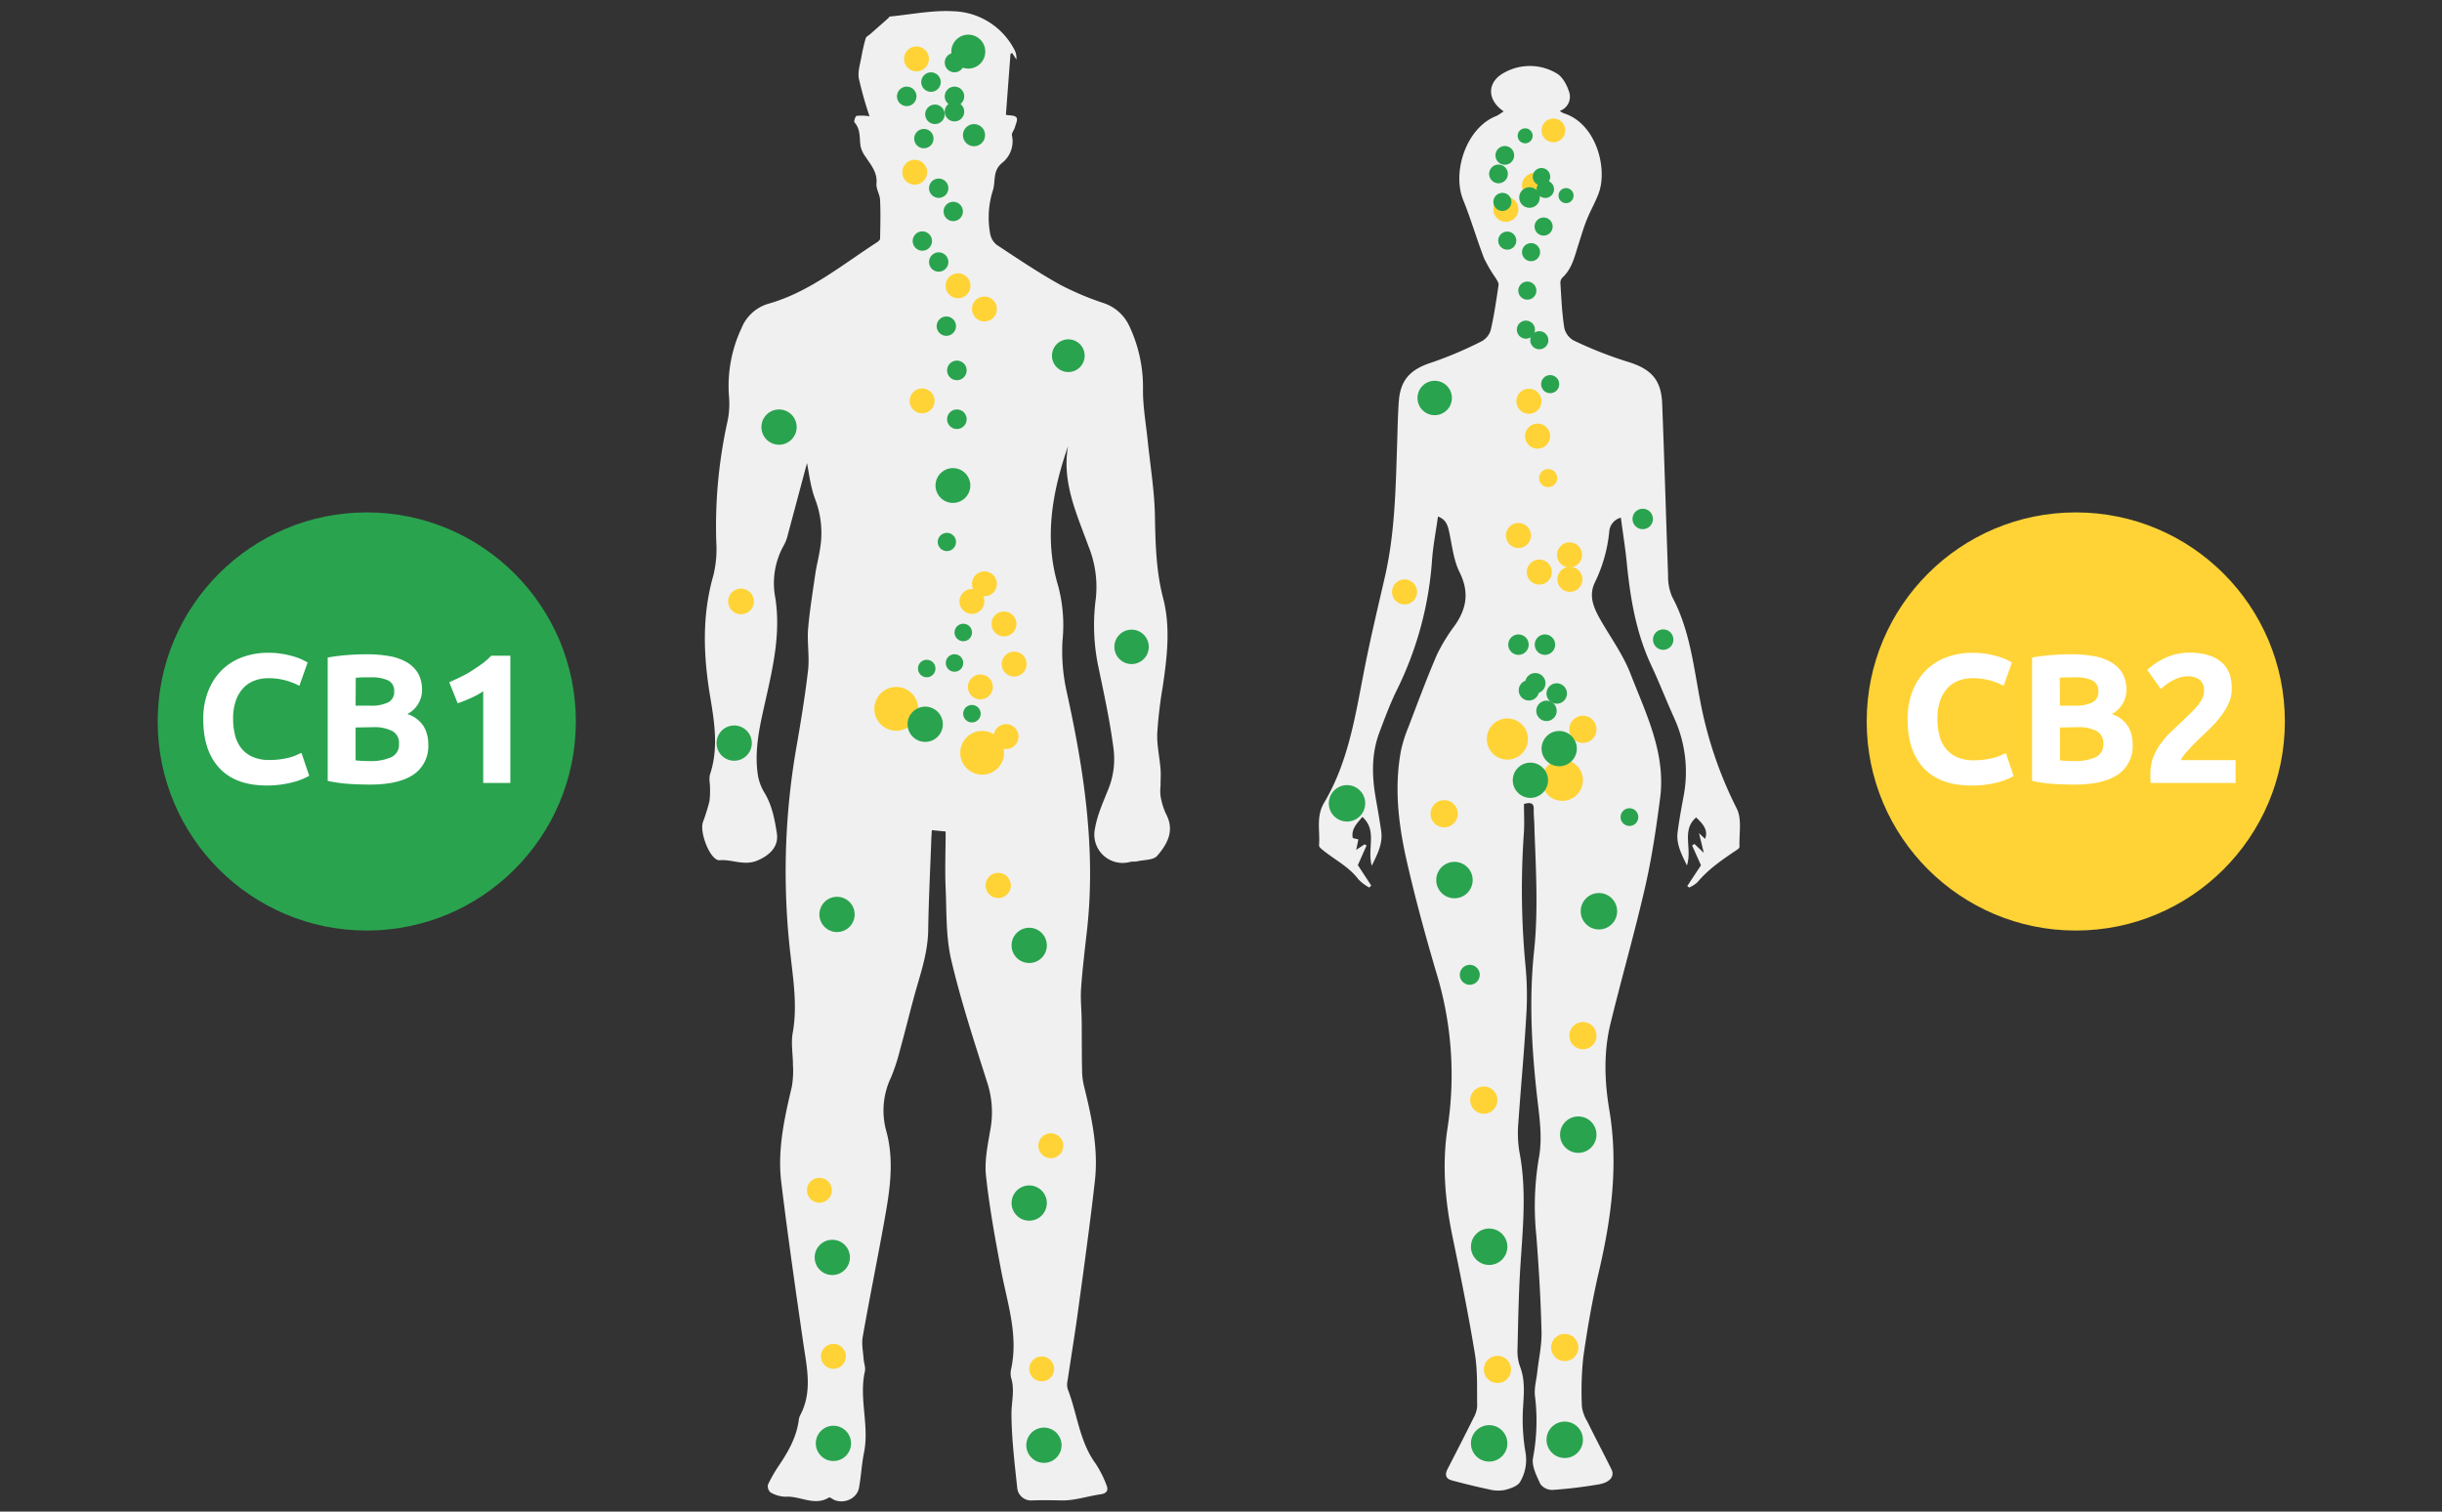 <?xml version="1.0" encoding="UTF-8"?>
<svg xmlns="http://www.w3.org/2000/svg" id="Слой_1" data-name="Слой 1" width="630" height="390" viewBox="0 0 630 390">
  <rect x="0" y="0" width="630" height="390" fill="#333333" stroke="none"/>
  <defs>
    <style>
      .cls-1 {
        fill: #f0f0f0;
      }

      .cls-2 {
        fill: #ffd335;
      }

      .cls-3 {
        fill: #2aa34f;
      }

      .cls-4 {
        fill: #fff;
      }
    </style>
  </defs>
  <path class="cls-1" d="M224.32,30a98.36,98.36,0,0,1-2.75-9.76c-.32-1.76.34-3.72.66-5.57a46.78,46.78,0,0,1,1.11-4.79c.12-.41.69-.71,1.07-1l4.74-4.18c.16-.14.27-.43.42-.44,5.46-.52,11-1.67,16.38-1.36a18.35,18.35,0,0,1,15.71,9.85,4.39,4.39,0,0,1,.55,2.6l-1.1-1.7-.42.27c-.4,5.32-.8,10.64-1.18,15.71,1,.19,2.23.08,2.69.64s-.14,1.71-.37,2.58c-.19.72-.9,1.49-.76,2.1a7.1,7.1,0,0,1-2.44,7c-2.68,2.12-1.69,4.84-2.5,7.23a23.1,23.1,0,0,0-.68,11.13,4.67,4.67,0,0,0,1.72,2.88c5.32,3.52,10.63,7.08,16.18,10.19a75.1,75.1,0,0,0,11.41,4.83,11.2,11.2,0,0,1,6.63,6,36.86,36.86,0,0,1,3.48,16.51c0,4.26.76,8.52,1.2,12.78.66,6.48,1.75,13,1.88,19.45.14,7.17.28,14.24,2.09,21.25,2,7.59,1.06,15.26-.06,22.9a115.39,115.39,0,0,0-1.43,12.12c-.11,3,.6,6.07.85,9.11.12,1.49,0,3,0,4.51a11.49,11.49,0,0,0,0,2.49,17.8,17.8,0,0,0,1.39,4.62c2.35,4.32.36,7.84-2.26,10.86-1,1.14-3.43,1-5.21,1.42-.58.12-1.22,0-1.78.15a7.3,7.3,0,0,1-9.08-8.46c.66-3.93,2.34-7.38,3.74-11a20.86,20.86,0,0,0,1.06-9.86c-.93-7.14-2.47-14.21-3.95-21.27a52.23,52.23,0,0,1-.6-17.41,27.89,27.89,0,0,0-1.9-13.45c-3-8.28-6.93-16.55-5.26-25.87-4.07,11.83-6.27,23.73-2.56,36.1a39.38,39.38,0,0,1,1.12,14.13,47.76,47.76,0,0,0,1.1,13.26c4.47,20.28,7.54,40.64,5.22,61.48-.56,5-1.17,9.92-1.52,14.9-.2,2.81.12,5.65.15,8.47.05,4.21,0,8.42.1,12.63a18,18,0,0,0,.47,4.07c2,8.08,3.78,16.23,2.83,24.6-1.24,11.07-2.79,22.1-4.29,33.14-.82,6.09-1.83,12.15-2.73,18.23a4.76,4.76,0,0,0,0,2.28c2.5,6.39,3,13.52,7.24,19.3a27.53,27.53,0,0,1,2.78,5.53c.56,1.32.07,2.12-1.51,2.35-3.39.49-6.77,1.66-10.13,1.58-2.54-.06-5.05-.09-7.6,0a3.58,3.58,0,0,1-3.78-3.13c-.67-6.38-1.47-12.78-1.5-19.18,0-3.06.87-6.12-.05-9.22a4.79,4.79,0,0,1-.05-2.29c1.95-8.85-1-17.17-2.59-25.66-1.52-8.06-3-16.15-3.88-24.3-.42-3.94.48-8.08,1.16-12.07a24.71,24.71,0,0,0-.85-12c-3.32-10.45-6.76-20.91-9.27-31.57-1.41-6-1.18-12.35-1.45-18.56-.21-4.82,0-9.66,0-14.6l-3.56-.35c-.05.91-.11,1.7-.14,2.51-.28,7.75-.68,15.51-.8,23.27-.07,4.77-1.33,9.22-2.66,13.73-1.67,5.66-3,11.41-4.59,17.1a51,51,0,0,1-2.35,7.21,19.78,19.78,0,0,0-1.24,13.71c2.26,8.14.81,16.18-.64,24.2-1.74,9.66-3.71,19.29-5.41,29-.33,1.84.1,3.81.23,5.71.08,1.07.55,2.2.33,3.18-1.59,7,1.2,14-.23,21-.61,3-.74,6.06-1.29,9.06-.5,2.72-3.72,4.22-6.35,3.14-.49-.2-1.15-.79-1.39-.64-3.79,2.32-7.46-.48-11.21-.2a8.09,8.09,0,0,1-3.91-1.14,2.15,2.15,0,0,1-.62-2,37.49,37.49,0,0,1,3-5.18c2.33-3.47,4.32-7.08,4.92-11.3a4,4,0,0,1,.35-1.33c3.26-6.1,1.76-12.36.84-18.67-2-13.83-4-27.67-5.69-41.55-1-8.36.81-16.51,2.73-24.61a24.57,24.57,0,0,0,.29-5.64c0-2.76-.54-5.6-.06-8.27,1.14-6.33.3-12.54-.42-18.79a186.85,186.85,0,0,1,1.25-54.2c1.19-6.81,2.32-13.63,3.12-20.49.41-3.47-.24-7.06,0-10.55.41-4.88,1.21-9.72,1.91-14.57.3-2,.85-4.06,1.16-6.1a24.3,24.3,0,0,0-1.19-12.86c-1.28-3.32-1.63-7-2.15-9.42-1.44,5.37-3.14,11.78-4.87,18.18a11.25,11.25,0,0,1-1,2.83,20,20,0,0,0-2.29,13.81c1.39,9-.55,17.55-2.49,26.2-1.39,6.2-2.93,12.45-2.1,18.89a12.71,12.71,0,0,0,1.66,4.92c2.05,3.31,2.75,7,3.32,10.69.52,3.43-1.87,5.66-5,7-3.52,1.48-6.62-.4-9.9-.06a1.49,1.49,0,0,1-.84-.32c-2.07-1.35-4.1-7.06-3.36-9.44a51.93,51.93,0,0,0,1.71-5.49,23.25,23.25,0,0,0,.09-4.5,7.49,7.49,0,0,1,0-2.26c2.31-6.77,1.2-13.57.08-20.3-1.75-10.51-2.14-20.89.86-31.27a28.54,28.54,0,0,0,.73-8.47,125.16,125.16,0,0,1,2.93-31.35,22.12,22.12,0,0,0,.34-6.4,34.92,34.92,0,0,1,3.24-17.48,10.68,10.68,0,0,1,6.92-6.3c10.59-3,18.95-10,27.93-15.79.37-.24.89-.64.9-1,.07-3.35.15-6.7,0-10-.06-1.42-1.06-2.85-.93-4.21.28-2.91-1.44-4.8-2.82-6.92A7,7,0,0,1,222,37.65c-.3-2.09.05-4.29-1.56-6.08-.21-.24.23-1.6.56-1.68A13,13,0,0,1,224.32,30Z"></path>
  <path class="cls-1" d="M387.91,28.72c-4.41-3-4.29-7.62.21-10a13.53,13.53,0,0,1,13.46.2c1.46.82,2.58,2.83,3.13,4.52a3.88,3.88,0,0,1-2.31,5.18,5,5,0,0,0,1,.6c8.4,2.59,11.45,14.27,9,20.75-.87,2.27-2.09,4.39-3,6.64s-1.48,4.3-2.18,6.47c-1,3.06-1.63,6.26-4.18,8.58a2,2,0,0,0-.48,1.44c.25,3.82.4,7.67,1,11.45a4.93,4.93,0,0,0,2.4,3.28,103.59,103.59,0,0,0,13.65,5.41c6.18,1.82,9,4.55,9.21,11,.58,14.74,1,29.49,1.52,44.24a13.08,13.08,0,0,0,1.08,5.56c4.46,8.32,5.45,17.54,7.17,26.57a103.93,103.93,0,0,0,9.47,28c1.38,2.72.56,6.55.71,9.88,0,.22-.31.53-.55.69-3.72,2.49-7.44,5-10.34,8.48a8.06,8.06,0,0,1-2.1,1.32l-.49-.39,3.54-5.35-2.29-5.1.59-.41,2.43,2.31c-.35-1.45-.73-3-1.24-5.07.81.75,1.19,1.11,1.58,1.46.67-1.87.05-3.37-2.33-5.53-3.86,3.33-.93,8-2.37,12.38-1.46-3-2.79-5.6-2.4-8.6.42-3.19,1-6.36,1.6-9.54a33.59,33.59,0,0,0-2.53-20c-2-4.41-3.74-8.93-5.79-13.31-4-8.48-5.5-17.53-6.41-26.74-.38-3.82-1-7.62-1.51-11.53a4,4,0,0,0-3,3.63,38.24,38.24,0,0,1-3.67,13c-1.79,3.61-.26,6.84,1.57,10,2.61,4.51,5.73,8.84,7.59,13.65,4,10.32,9.16,20.52,7.63,32.12-1,7.67-2.13,15.36-3.86,22.9-2.72,11.89-6.13,23.63-9,35.5-1.74,7.26-1.46,14.75-.24,22,2.38,14.13.54,27.83-2.65,41.56-1.71,7.32-3,14.75-4.06,22.2a83.28,83.28,0,0,0-.36,12.84,10.11,10.11,0,0,0,1.42,3.83c2,4.12,4.18,8.19,6.21,12.32.86,1.75-.36,3.36-3.3,3.86-3.93.67-7.9,1.15-11.87,1.43a3.87,3.87,0,0,1-3.14-1.45c-1-2.15-2.33-4.73-1.93-6.83a51.35,51.35,0,0,0,.49-16c-.22-2,.37-4.06.6-6.1.39-3.5,1.19-7,1.1-10.49-.2-8.21-.69-16.43-1.33-24.63a74.28,74.28,0,0,1,.62-20c1-5.23.2-10.37-.39-15.58-1.43-12.61-2.16-25.3-.82-37.95,1.13-10.7.44-21.35.08-32,0-1.53-.21-3.07-.17-4.6s-.7-1.85-2.52-1.35c0,2.29.12,4.73,0,7.15a208.6,208.6,0,0,0,.39,34.54,79.91,79.91,0,0,1,.19,13.13c-.51,9-1.38,18.06-2,27.09a30.7,30.7,0,0,0,.23,7.79c1.94,9.89.89,19.75.26,29.64-.44,7.05-.57,14.13-.73,21.19a12,12,0,0,0,.62,4.55c1.41,3.59,1,7.18.79,10.88a50.1,50.1,0,0,0,.66,11.41,11.17,11.17,0,0,1-1.38,7.49c-.6,1.12-2.52,1.77-4,2.14a9.19,9.19,0,0,1-4-.15c-3.22-.67-6.43-1.48-9.61-2.32-1.7-.45-1.85-1.6-1.1-3,2.25-4.37,4.49-8.73,6.67-13.13a7.13,7.13,0,0,0,.94-3c-.07-4.51.14-9.11-.59-13.53-1.66-10.15-3.71-20.24-5.79-30.32-1.93-9.34-2.72-18.71-1.23-28.17a90.15,90.15,0,0,0-3-40.1c-2.86-9.72-5.53-19.51-7.75-29.39-2-9.09-3.05-18.37-1.29-27.68a34.72,34.72,0,0,1,1.86-5.92c2.41-6.3,4.75-12.64,7.42-18.83a46.78,46.78,0,0,1,4.69-7.64c3-4.34,3.63-8.58,1.15-13.58-1.56-3.14-1.94-6.89-2.69-10.4-.37-1.73-.83-3.24-2.89-4-.54,3.9-1.31,7.73-1.56,11.6a89.64,89.64,0,0,1-9.24,33.54c-1.63,3.38-2.94,6.92-4.27,10.44-2.12,5.56-2,11.27-1,17,.51,2.87,1,5.74,1.43,8.63.42,3.1-.88,5.73-2.45,8.89-1.23-4.49,1.5-9.11-2.42-12.6-1.28,1.58-2.87,3-2.51,5.33,0,.21.88.3,1.48.48l-.56,2.69,2.16-1.42.52.28c-.7,1.57-1.39,3.13-2.25,5.08l3.45,5.27-.51.52a12.34,12.34,0,0,1-2.78-2.09c-2.43-3.26-6-5-9.09-7.49-.44-.35-1.12-.89-1.09-1.29.3-3.67-.83-7.41,1.3-11,6.52-10.93,8.18-23.36,10.62-35.56,1.52-7.6,3.33-15.14,5.06-22.69,2.61-11.32,2.79-22.85,3.17-34.38.12-3.68.17-7.38.44-11,.42-5.64,3.16-8.3,8.58-10a100.41,100.41,0,0,0,12.84-5.47,4.84,4.84,0,0,0,2.3-2.92c.87-3.81,1.44-7.69,2-11.55.08-.55-.39-1.23-.72-1.79a37.68,37.68,0,0,1-3-5.09c-1.92-5-3.4-10.14-5.4-15.08-2.94-7.28.84-18.74,8.62-21.69A14.26,14.26,0,0,0,387.91,28.72Z"></path>
  <circle class="cls-2" cx="400.75" cy="33.64" r="3.07"></circle>
  <circle class="cls-2" cx="388.49" cy="54" r="3.24"></circle>
  <circle class="cls-2" cx="395.89" cy="47.84" r="3.24"></circle>
  <circle class="cls-2" cx="394.44" cy="103.53" r="3.24"></circle>
  <circle class="cls-2" cx="396.68" cy="112.52" r="3.24"></circle>
  <circle class="cls-2" cx="391.74" cy="138.16" r="3.24"></circle>
  <circle class="cls-2" cx="397.12" cy="147.59" r="3.24"></circle>
  <circle class="cls-2" cx="404.92" cy="143.16" r="3.24"></circle>
  <circle class="cls-2" cx="405.01" cy="149.47" r="3.24"></circle>
  <circle class="cls-2" cx="362.35" cy="152.72" r="3.24"></circle>
  <circle class="cls-2" cx="388.88" cy="190.67" r="5.31"></circle>
  <circle class="cls-2" cx="403.06" cy="201.31" r="5.31"></circle>
  <circle class="cls-2" cx="408.37" cy="188.16" r="3.52"></circle>
  <circle class="cls-2" cx="372.57" cy="209.95" r="3.52"></circle>
  <circle class="cls-2" cx="382.8" cy="283.83" r="3.52"></circle>
  <circle class="cls-2" cx="408.37" cy="267.2" r="3.52"></circle>
  <circle class="cls-2" cx="403.68" cy="347.66" r="3.52"></circle>
  <circle class="cls-2" cx="386.32" cy="353.32" r="3.52"></circle>
  <circle class="cls-2" cx="399.4" cy="123.35" r="2.34"></circle>
  <circle class="cls-3" cx="402.25" cy="193.14" r="4.55"></circle>
  <circle class="cls-3" cx="394.82" cy="201.31" r="4.55"></circle>
  <circle class="cls-2" cx="236.44" cy="15.2" r="3.22"></circle>
  <circle class="cls-2" cx="235.99" cy="44.44" r="3.22"></circle>
  <circle class="cls-2" cx="253.97" cy="79.72" r="3.22"></circle>
  <circle class="cls-2" cx="253.97" cy="150.63" r="3.22"></circle>
  <circle class="cls-2" cx="250.74" cy="155.17" r="3.22"></circle>
  <circle class="cls-2" cx="259.01" cy="160.98" r="3.22"></circle>
  <circle class="cls-2" cx="261.64" cy="171.33" r="3.22"></circle>
  <circle class="cls-2" cx="252.92" cy="177.23" r="3.22"></circle>
  <circle class="cls-2" cx="259.55" cy="190.04" r="3.22"></circle>
  <circle class="cls-2" cx="257.52" cy="228.44" r="3.22"></circle>
  <circle class="cls-2" cx="257.52" cy="228.44" r="3.22"></circle>
  <circle class="cls-2" cx="211.39" cy="307.09" r="3.22"></circle>
  <circle class="cls-2" cx="271.1" cy="295.6" r="3.22"></circle>
  <circle class="cls-2" cx="215.01" cy="349.94" r="3.22"></circle>
  <circle class="cls-2" cx="268.74" cy="353.18" r="3.22"></circle>
  <circle class="cls-2" cx="253.38" cy="194.22" r="5.65"></circle>
  <circle class="cls-2" cx="231.22" cy="182.88" r="5.65"></circle>
  <circle class="cls-2" cx="191.17" cy="155.17" r="3.32"></circle>
  <circle class="cls-2" cx="247.16" cy="73.73" r="3.22"></circle>
  <circle class="cls-2" cx="237.89" cy="103.43" r="3.22"></circle>
  <g>
    <circle class="cls-3" cx="370.13" cy="102.68" r="4.44"></circle>
    <circle class="cls-3" cx="393.66" cy="85.05" r="2.34"></circle>
    <circle class="cls-3" cx="397.12" cy="87.78" r="2.34"></circle>
    <circle class="cls-3" cx="399.92" cy="99.11" r="2.34"></circle>
    <circle class="cls-3" cx="423.8" cy="133.89" r="2.64"></circle>
    <circle class="cls-3" cx="429.08" cy="165.02" r="2.64"></circle>
    <circle class="cls-3" cx="391.74" cy="166.32" r="2.64"></circle>
    <circle class="cls-3" cx="398.57" cy="166.32" r="2.64"></circle>
    <circle class="cls-3" cx="394.44" cy="178.1" r="2.64"></circle>
    <circle class="cls-3" cx="396.08" cy="176.28" r="2.64"></circle>
    <circle class="cls-3" cx="401.61" cy="178.92" r="2.64"></circle>
    <circle class="cls-3" cx="398.97" cy="183.4" r="2.64"></circle>
    <circle class="cls-3" cx="420.37" cy="210.81" r="2.29"></circle>
    <circle class="cls-3" cx="412.5" cy="235.1" r="4.7"></circle>
    <circle class="cls-3" cx="407.17" cy="292.74" r="4.7"></circle>
    <circle class="cls-3" cx="384.18" cy="321.66" r="4.7"></circle>
    <circle class="cls-3" cx="384.18" cy="372.39" r="4.7"></circle>
    <circle class="cls-3" cx="403.68" cy="371.47" r="4.7"></circle>
    <circle class="cls-3" cx="375.23" cy="227.06" r="4.7"></circle>
    <circle class="cls-3" cx="347.51" cy="207.26" r="4.7"></circle>
    <circle class="cls-3" cx="379.18" cy="251.5" r="2.58"></circle>
    <circle class="cls-3" cx="387.6" cy="52.09" r="2.34"></circle>
    <circle class="cls-3" cx="398.23" cy="58.45" r="2.34"></circle>
    <circle class="cls-3" cx="388.85" cy="62.08" r="2.34"></circle>
    <circle class="cls-3" cx="394.99" cy="65.06" r="2.34"></circle>
    <circle class="cls-3" cx="394.03" cy="74.98" r="2.34"></circle>
    <circle class="cls-3" cx="404.02" cy="50.47" r="1.95"></circle>
    <circle class="cls-3" cx="397.68" cy="45.6" r="2.26"></circle>
    <circle class="cls-3" cx="398.66" cy="48.82" r="2.26"></circle>
    <circle class="cls-3" cx="394.59" cy="50.96" r="2.66"></circle>
    <circle class="cls-3" cx="386.59" cy="44.87" r="2.42"></circle>
    <circle class="cls-3" cx="388.22" cy="40.09" r="2.42"></circle>
    <circle class="cls-3" cx="393.47" cy="35.04" r="1.94"></circle>
    <circle class="cls-3" cx="249.81" cy="13.32" r="4.38"></circle>
    <circle class="cls-3" cx="246.24" cy="16.14" r="2.52"></circle>
    <circle class="cls-3" cx="240.18" cy="21.18" r="2.52"></circle>
    <circle class="cls-3" cx="233.92" cy="24.86" r="2.52"></circle>
    <circle class="cls-3" cx="241.2" cy="29.49" r="2.52"></circle>
    <circle class="cls-3" cx="246.24" cy="28.81" r="2.52"></circle>
    <circle class="cls-3" cx="246.24" cy="24.86" r="2.52"></circle>
    <circle class="cls-3" cx="251.28" cy="34.87" r="2.86"></circle>
    <circle class="cls-3" cx="238.34" cy="35.76" r="2.5"></circle>
    <circle class="cls-3" cx="242.17" cy="48.56" r="2.5"></circle>
    <circle class="cls-3" cx="245.92" cy="54.56" r="2.5"></circle>
    <circle class="cls-3" cx="237.95" cy="62.19" r="2.5"></circle>
    <circle class="cls-3" cx="242.17" cy="67.6" r="2.5"></circle>
    <circle class="cls-3" cx="244.14" cy="84.15" r="2.5"></circle>
    <circle class="cls-3" cx="275.61" cy="91.77" r="4.22"></circle>
    <circle class="cls-3" cx="246.86" cy="95.56" r="2.53"></circle>
    <circle class="cls-3" cx="246.86" cy="108.16" r="2.53"></circle>
    <circle class="cls-3" cx="245.84" cy="125.26" r="4.49"></circle>
    <circle class="cls-3" cx="244.28" cy="139.83" r="2.36"></circle>
    <circle class="cls-3" cx="291.93" cy="166.89" r="4.44"></circle>
    <circle class="cls-3" cx="248.51" cy="163.18" r="2.26"></circle>
    <circle class="cls-3" cx="239.08" cy="172.48" r="2.26"></circle>
    <circle class="cls-3" cx="246.25" cy="171.05" r="2.26"></circle>
    <circle class="cls-3" cx="250.74" cy="184.13" r="2.26"></circle>
    <circle class="cls-3" cx="238.69" cy="186.86" r="4.55"></circle>
    <circle class="cls-3" cx="214.72" cy="324.41" r="4.55"></circle>
    <circle class="cls-3" cx="265.52" cy="310.39" r="4.55"></circle>
    <circle class="cls-3" cx="215.94" cy="235.92" r="4.55"></circle>
    <circle class="cls-3" cx="265.52" cy="243.91" r="4.55"></circle>
    <circle class="cls-3" cx="269.32" cy="372.87" r="4.55"></circle>
    <circle class="cls-3" cx="215.01" cy="372.39" r="4.55"></circle>
    <circle class="cls-3" cx="189.41" cy="191.72" r="4.55"></circle>
    <circle class="cls-3" cx="200.98" cy="110.19" r="4.55"></circle>
  </g>
  <circle class="cls-2" cx="535.52" cy="186.14" r="53.94"></circle>
  <circle class="cls-3" cx="94.62" cy="186.14" r="53.94"></circle>
  <g>
    <path class="cls-4" d="M68.82,202.66q-8,0-12.19-4.46t-4.19-12.64a19.51,19.51,0,0,1,1.28-7.27,15.71,15.71,0,0,1,3.5-5.4,14.65,14.65,0,0,1,5.31-3.33,19,19,0,0,1,6.67-1.14,21,21,0,0,1,3.79.31,23,23,0,0,1,3,.71,13.57,13.57,0,0,1,2.13.83c.57.28,1,.5,1.24.66l-2.13,6a18,18,0,0,0-3.53-1.38,16.8,16.8,0,0,0-4.57-.57,10.06,10.06,0,0,0-3.34.57,7.56,7.56,0,0,0-2.89,1.83,8.85,8.85,0,0,0-2,3.24,13.45,13.45,0,0,0-.76,4.83,17.35,17.35,0,0,0,.5,4.24A8.92,8.92,0,0,0,62.22,193a7.65,7.65,0,0,0,2.91,2.25,10.4,10.4,0,0,0,4.36.83,19.46,19.46,0,0,0,2.89-.19,18.59,18.59,0,0,0,2.27-.45,11.53,11.53,0,0,0,1.75-.59l1.37-.62,2,5.92a17.15,17.15,0,0,1-4.4,1.71A26,26,0,0,1,68.82,202.66Z"></path>
    <path class="cls-4" d="M95.48,202.42c-1.8,0-3.59-.06-5.37-.17a38.19,38.19,0,0,1-5.57-.78V169.65a48.1,48.1,0,0,1,5-.64c1.8-.14,3.47-.21,5-.21a34.14,34.14,0,0,1,5.75.45,13.52,13.52,0,0,1,4.52,1.54,8.05,8.05,0,0,1,3,2.86,8.41,8.41,0,0,1,1.07,4.38,7,7,0,0,1-3.79,6.2,7.78,7.78,0,0,1,4.26,3.23,9.19,9.19,0,0,1,1.14,4.59,8.81,8.81,0,0,1-3.77,7.76Q102.92,202.42,95.48,202.42Zm-3.74-20.36h3.6a10,10,0,0,0,4.88-.88,3,3,0,0,0,1.47-2.82,2.9,2.9,0,0,0-1.52-2.79,9.67,9.67,0,0,0-4.45-.81l-2,0a18.17,18.17,0,0,0-1.94.12Zm0,5.63v8.48c.54.06,1.12.11,1.75.14s1.33.05,2.09.05a12.82,12.82,0,0,0,5.35-1,3.51,3.51,0,0,0,2-3.5,3.44,3.44,0,0,0-1.71-3.25,10.08,10.08,0,0,0-4.88-1Z"></path>
    <path class="cls-4" d="M115.89,176c.92-.38,1.87-.82,2.87-1.31s2-1,2.91-1.61,1.85-1.2,2.72-1.84a19.79,19.79,0,0,0,2.35-2.06h4.92V202h-7V178.36a20.77,20.77,0,0,1-3.18,1.73c-1.17.52-2.3,1-3.41,1.35Z"></path>
  </g>
  <g>
    <path class="cls-4" d="M508.52,202.66q-8,0-12.2-4.46t-4.19-12.64a19.51,19.51,0,0,1,1.28-7.27,15.59,15.59,0,0,1,3.51-5.4,14.61,14.61,0,0,1,5.3-3.33,19.07,19.07,0,0,1,6.67-1.14,20.91,20.91,0,0,1,3.79.31,23.64,23.64,0,0,1,3,.71,14.4,14.4,0,0,1,2.13.83,13.79,13.79,0,0,1,1.23.66l-2.13,6a17.8,17.8,0,0,0-3.53-1.38,16.8,16.8,0,0,0-4.57-.57,10.06,10.06,0,0,0-3.34.57,7.56,7.56,0,0,0-2.89,1.83,9.13,9.13,0,0,0-2,3.24,13.71,13.71,0,0,0-.76,4.83,17.35,17.35,0,0,0,.5,4.24,8.92,8.92,0,0,0,1.61,3.38,7.65,7.65,0,0,0,2.91,2.25,10.4,10.4,0,0,0,4.36.83,19.46,19.46,0,0,0,2.89-.19,18.59,18.59,0,0,0,2.27-.45,11.53,11.53,0,0,0,1.75-.59l1.38-.62,2,5.92a17.15,17.15,0,0,1-4.4,1.71A25.93,25.93,0,0,1,508.52,202.66Z"></path>
    <path class="cls-4" d="M535.18,202.42c-1.8,0-3.6-.06-5.38-.17a37.88,37.88,0,0,1-5.56-.78V169.65a47.54,47.54,0,0,1,5-.64c1.8-.14,3.47-.21,5-.21a34.14,34.14,0,0,1,5.75.45,13.52,13.52,0,0,1,4.52,1.54,8,8,0,0,1,3,2.86,8.41,8.41,0,0,1,1.07,4.38,7,7,0,0,1-3.79,6.21,7.68,7.68,0,0,1,4.26,3.22,9.19,9.19,0,0,1,1.14,4.59,8.82,8.82,0,0,1-3.76,7.76Q542.62,202.42,535.18,202.42Zm-3.75-20.36H535a10,10,0,0,0,4.88-.88,3,3,0,0,0,1.47-2.82,2.9,2.9,0,0,0-1.52-2.79,9.67,9.67,0,0,0-4.45-.81l-2,0a18.2,18.2,0,0,0-2,.12Zm0,5.63v8.48c.54.06,1.12.11,1.76.14s1.32.05,2.08.05a12.82,12.82,0,0,0,5.35-1,3.51,3.51,0,0,0,2-3.5,3.44,3.44,0,0,0-1.71-3.25,10,10,0,0,0-4.87-1Z"></path>
    <path class="cls-4" d="M575.76,177.8a8.7,8.7,0,0,1-.71,3.45,16.17,16.17,0,0,1-1.85,3.2,27,27,0,0,1-2.56,3c-.94.94-1.88,1.84-2.79,2.7-.47.44-1,.94-1.54,1.49s-1.08,1.11-1.59,1.68-1,1.1-1.35,1.59a4,4,0,0,0-.73,1.2h14.11V202H554.87a7.94,7.94,0,0,1-.09-1.32v-1.14a11.45,11.45,0,0,1,.73-4.17,15.4,15.4,0,0,1,1.92-3.52,22.09,22.09,0,0,1,2.68-3.06l3-2.84,2.13-2.06c.66-.65,1.24-1.28,1.75-1.89a8.93,8.93,0,0,0,1.18-1.85,4.36,4.36,0,0,0,.43-1.87,3.41,3.41,0,0,0-1.18-2.94,4.89,4.89,0,0,0-2.94-.85,7.18,7.18,0,0,0-2.39.4,12.42,12.42,0,0,0-3.62,2,10.66,10.66,0,0,0-1,.88l-3.5-4.93a18,18,0,0,1,4.85-3.2,14.35,14.35,0,0,1,5.94-1.25,16.6,16.6,0,0,1,5,.66,9.4,9.4,0,0,1,3.43,1.87,7.35,7.35,0,0,1,2,2.94A11.33,11.33,0,0,1,575.76,177.8Z"></path>
  </g>
</svg>
